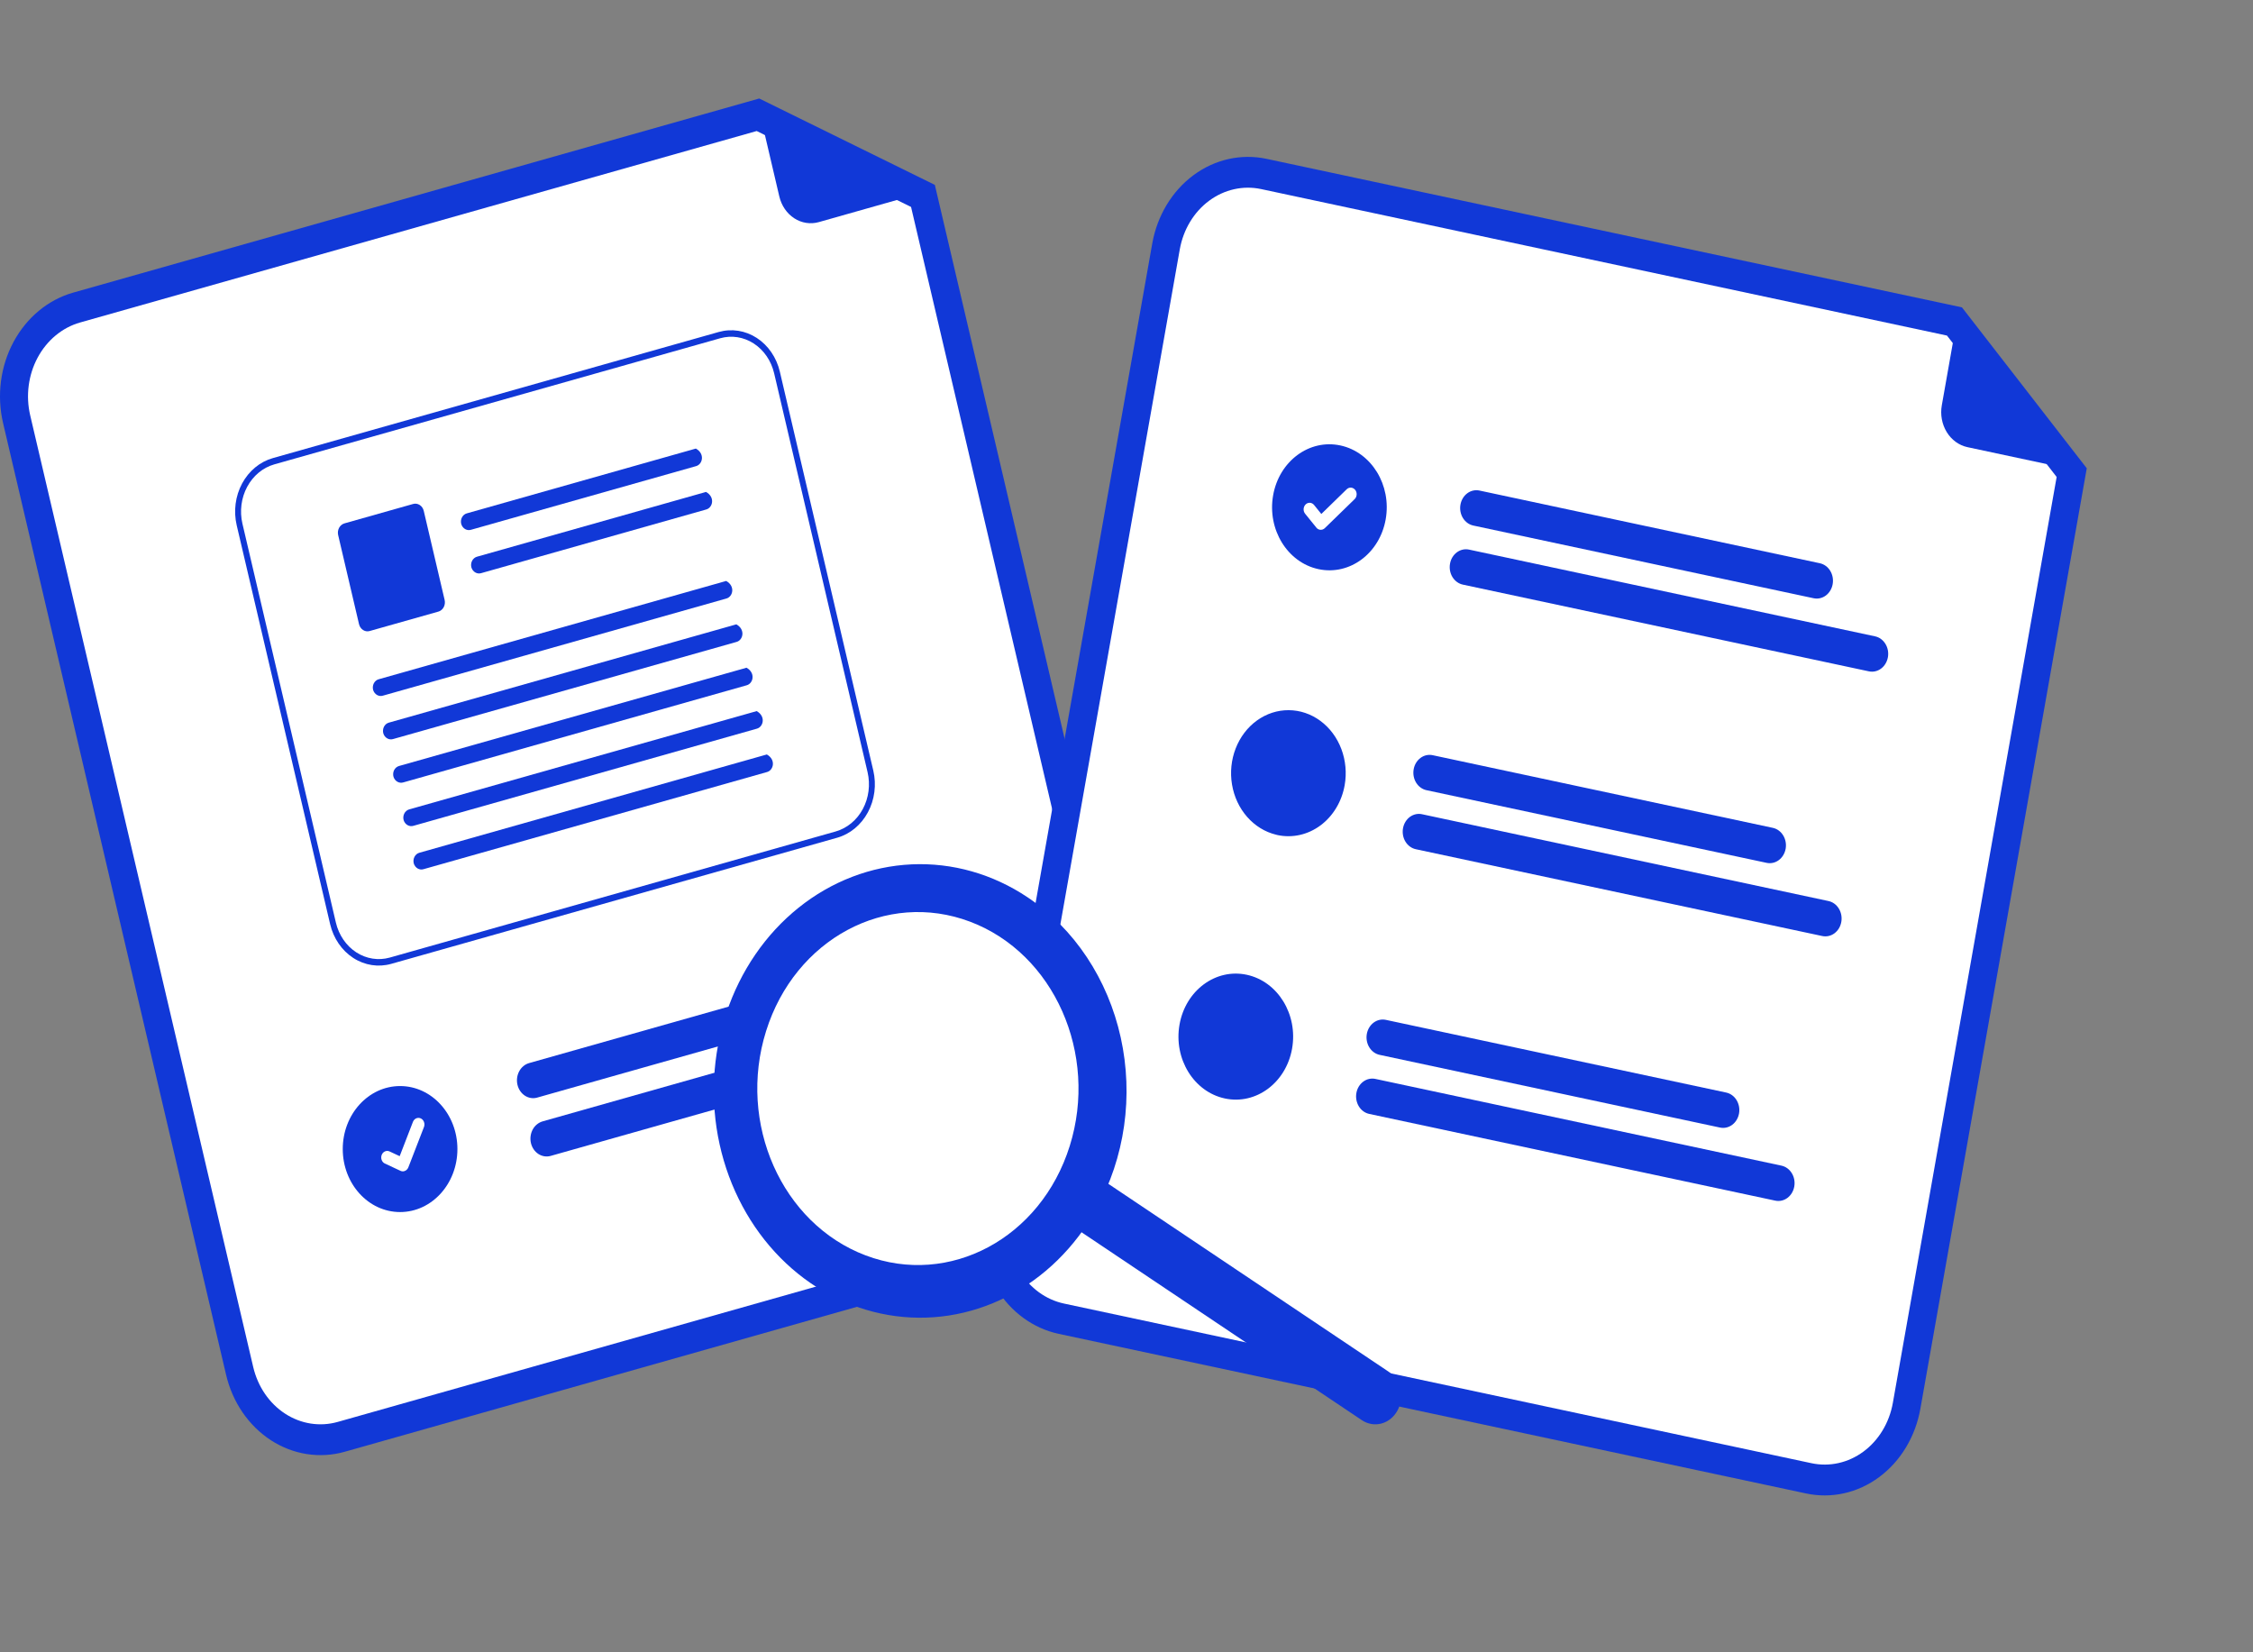 <svg xmlns="http://www.w3.org/2000/svg" width="120" height="88" viewBox="0 0 120 88" fill="none"><rect x="0" y="0" width="120" height="88" fill="#808080" stroke="none"/><path d="M57.642 66.205L18.36 77.32C17.028 77.695 15.614 77.474 14.43 76.706C13.245 75.937 12.386 74.684 12.042 73.22L0.163 22.529C-0.179 21.065 0.022 19.511 0.721 18.21C1.421 16.908 2.562 15.965 3.893 15.586L40.438 5.246L49.792 9.847L61.372 59.262C61.714 60.726 61.513 62.279 60.814 63.581C60.114 64.882 58.974 65.826 57.642 66.205Z" fill="#1138D7"></path><path d="M4.265 17.176C3.317 17.445 2.505 18.117 2.006 19.044C1.508 19.971 1.365 21.077 1.608 22.119L13.488 72.811C13.734 73.853 14.345 74.746 15.189 75.293C16.032 75.84 17.039 75.998 17.988 75.73L57.27 64.616C58.218 64.346 59.03 63.674 59.528 62.747C60.026 61.821 60.169 60.714 59.926 59.672L48.525 11.022L40.304 6.978L4.265 17.176Z" fill="white"></path><path d="M49.692 10.108L43.613 11.829C43.169 11.954 42.698 11.881 42.303 11.625C41.908 11.369 41.623 10.951 41.508 10.463L40.352 5.529C40.347 5.508 40.348 5.485 40.354 5.464C40.36 5.443 40.371 5.424 40.387 5.409C40.402 5.395 40.421 5.386 40.441 5.383C40.461 5.379 40.482 5.382 40.5 5.392L49.709 9.885C49.729 9.895 49.746 9.912 49.758 9.933C49.769 9.954 49.775 9.979 49.773 10.003C49.771 10.028 49.762 10.051 49.748 10.07C49.733 10.089 49.714 10.102 49.692 10.108Z" fill="#1138D7"></path><path d="M46.493 53.397L28.609 58.458C28.387 58.52 28.153 58.482 27.957 58.354C27.761 58.226 27.618 58.017 27.561 57.774C27.505 57.532 27.537 57.274 27.653 57.057C27.768 56.841 27.957 56.684 28.178 56.62L46.062 51.559C46.173 51.527 46.287 51.519 46.4 51.536C46.513 51.553 46.622 51.594 46.72 51.658C46.818 51.721 46.904 51.805 46.972 51.905C47.041 52.005 47.091 52.119 47.119 52.24C47.148 52.361 47.154 52.487 47.138 52.611C47.122 52.735 47.084 52.854 47.025 52.962C46.967 53.069 46.89 53.163 46.799 53.238C46.708 53.313 46.604 53.367 46.493 53.397Z" fill="#1138D7"></path><path d="M50.672 55.524L29.336 61.561C29.226 61.593 29.111 61.6 28.998 61.583C28.886 61.566 28.777 61.525 28.679 61.462C28.581 61.398 28.495 61.314 28.426 61.214C28.358 61.114 28.308 61.001 28.279 60.88C28.251 60.758 28.244 60.632 28.261 60.508C28.277 60.385 28.315 60.265 28.373 60.158C28.431 60.05 28.508 59.956 28.6 59.882C28.691 59.807 28.795 59.753 28.905 59.722L50.241 53.685C50.462 53.624 50.697 53.661 50.893 53.789C51.089 53.918 51.232 54.126 51.288 54.369C51.345 54.612 51.312 54.87 51.197 55.086C51.081 55.302 50.893 55.46 50.672 55.524Z" fill="#1138D7"></path><path d="M21.31 64.553C22.996 64.553 24.363 63.051 24.363 61.197C24.363 59.344 22.996 57.842 21.31 57.842C19.623 57.842 18.256 59.344 18.256 61.197C18.256 63.051 19.623 64.553 21.31 64.553Z" fill="#1138D7"></path><path d="M44.592 44.616L20.839 51.334C20.153 51.528 19.424 51.414 18.814 51.018C18.204 50.622 17.762 49.976 17.584 49.222L12.607 27.975C12.431 27.221 12.535 26.421 12.895 25.75C13.256 25.08 13.843 24.594 14.529 24.399L38.282 17.681C38.968 17.488 39.696 17.601 40.306 17.997C40.916 18.393 41.359 19.039 41.536 19.793L46.514 41.041C46.69 41.795 46.586 42.595 46.225 43.265C45.865 43.935 45.278 44.421 44.592 44.616Z" fill="white"></path><path d="M44.592 44.616L20.839 51.334C20.153 51.528 19.424 51.414 18.814 51.018C18.204 50.622 17.762 49.976 17.584 49.222L12.607 27.975C12.431 27.221 12.535 26.421 12.895 25.75C13.256 25.08 13.843 24.594 14.529 24.399L38.282 17.681C38.968 17.488 39.696 17.601 40.306 17.997C40.916 18.393 41.359 19.039 41.536 19.793L46.514 41.041C46.69 41.795 46.586 42.595 46.225 43.265C45.865 43.935 45.278 44.421 44.592 44.616ZM14.607 24.733C14.002 24.905 13.484 25.334 13.166 25.926C12.848 26.517 12.757 27.223 12.912 27.889L17.89 49.136C18.047 49.801 18.437 50.371 18.975 50.72C19.514 51.069 20.156 51.17 20.762 50.999L44.514 44.282C45.119 44.109 45.637 43.68 45.955 43.089C46.273 42.497 46.364 41.791 46.209 41.126L41.232 19.878C41.075 19.213 40.685 18.644 40.146 18.294C39.608 17.945 38.965 17.845 38.36 18.015L14.607 24.733Z" fill="#1138D7"></path><path d="M37.077 24.825L25.09 28.215C24.985 28.247 24.873 28.235 24.776 28.18C24.68 28.125 24.606 28.031 24.57 27.919C24.553 27.86 24.547 27.798 24.552 27.736C24.558 27.675 24.575 27.615 24.602 27.561C24.63 27.507 24.666 27.46 24.711 27.422C24.755 27.384 24.806 27.357 24.861 27.342L37.063 23.89C37.556 24.165 37.426 24.726 37.077 24.825L37.077 24.825Z" fill="#1138D7"></path><path d="M37.617 27.134L25.63 30.525C25.525 30.557 25.413 30.544 25.317 30.489C25.22 30.434 25.146 30.341 25.11 30.228C25.093 30.169 25.087 30.107 25.093 30.046C25.099 29.984 25.116 29.925 25.143 29.871C25.17 29.817 25.207 29.77 25.252 29.732C25.296 29.694 25.347 29.667 25.401 29.651L37.604 26.2C38.097 26.474 37.967 27.035 37.617 27.134L37.617 27.134Z" fill="#1138D7"></path><path d="M23.347 32.574L19.689 33.608C19.63 33.625 19.568 33.629 19.508 33.62C19.447 33.61 19.389 33.588 19.336 33.553C19.284 33.519 19.238 33.474 19.201 33.42C19.164 33.367 19.137 33.306 19.122 33.241L18.011 28.498C17.996 28.433 17.992 28.365 18.001 28.299C18.009 28.232 18.03 28.168 18.061 28.11C18.092 28.053 18.133 28.002 18.182 27.962C18.231 27.922 18.286 27.892 18.345 27.875L22.004 26.841C22.123 26.807 22.25 26.827 22.356 26.896C22.462 26.965 22.539 27.077 22.57 27.208L23.682 31.952C23.697 32.017 23.7 32.085 23.692 32.151C23.683 32.218 23.663 32.282 23.632 32.34C23.601 32.398 23.56 32.448 23.511 32.488C23.462 32.529 23.406 32.558 23.347 32.575V32.574Z" fill="#1138D7"></path><path d="M38.691 31.876L20.396 37.05C20.291 37.083 20.18 37.07 20.083 37.015C19.986 36.959 19.913 36.866 19.876 36.754C19.859 36.695 19.853 36.633 19.859 36.571C19.865 36.51 19.882 36.45 19.909 36.396C19.936 36.342 19.973 36.295 20.018 36.257C20.062 36.219 20.113 36.192 20.168 36.177L38.678 30.941C39.171 31.215 39.041 31.777 38.691 31.876Z" fill="#1138D7"></path><path d="M39.233 34.187L20.938 39.361C20.833 39.394 20.721 39.381 20.625 39.326C20.528 39.271 20.454 39.177 20.418 39.065C20.401 39.006 20.395 38.944 20.401 38.882C20.406 38.821 20.423 38.761 20.45 38.707C20.478 38.653 20.515 38.606 20.559 38.568C20.604 38.53 20.655 38.503 20.709 38.488L39.219 33.252C39.712 33.526 39.583 34.088 39.233 34.187L39.233 34.187Z" fill="#1138D7"></path><path d="M39.774 36.496L21.479 41.671C21.374 41.703 21.262 41.69 21.166 41.635C21.069 41.58 20.995 41.487 20.959 41.374C20.942 41.315 20.936 41.253 20.942 41.192C20.947 41.13 20.964 41.071 20.991 41.017C21.019 40.963 21.056 40.916 21.1 40.878C21.145 40.84 21.196 40.813 21.25 40.797L39.76 35.562C40.253 35.836 40.123 36.397 39.774 36.496Z" fill="#1138D7"></path><path d="M40.316 38.807L22.02 43.982C21.916 44.014 21.803 44.001 21.707 43.946C21.61 43.891 21.537 43.798 21.5 43.685C21.483 43.626 21.477 43.564 21.483 43.503C21.489 43.441 21.506 43.382 21.533 43.328C21.56 43.274 21.597 43.227 21.642 43.189C21.686 43.151 21.737 43.124 21.791 43.108L40.302 37.873C40.795 38.147 40.665 38.708 40.316 38.807Z" fill="#1138D7"></path><path d="M40.856 41.117L22.561 46.291C22.456 46.324 22.345 46.311 22.248 46.256C22.151 46.201 22.078 46.107 22.041 45.995C22.024 45.936 22.018 45.874 22.024 45.812C22.03 45.751 22.047 45.691 22.074 45.638C22.101 45.584 22.138 45.536 22.183 45.498C22.227 45.461 22.278 45.433 22.332 45.418L40.843 40.182C41.336 40.457 41.206 41.018 40.856 41.117Z" fill="#1138D7"></path><path d="M21.535 62.374C21.468 62.393 21.398 62.388 21.335 62.359L21.331 62.357L20.499 61.969C20.46 61.951 20.425 61.925 20.396 61.892C20.367 61.859 20.343 61.821 20.328 61.778C20.312 61.735 20.304 61.69 20.305 61.644C20.305 61.598 20.314 61.552 20.33 61.51C20.346 61.467 20.37 61.429 20.4 61.397C20.43 61.364 20.465 61.339 20.504 61.322C20.543 61.305 20.585 61.296 20.627 61.296C20.669 61.297 20.71 61.306 20.748 61.324L21.288 61.576L21.994 59.75C22.027 59.665 22.09 59.597 22.168 59.562C22.246 59.528 22.334 59.529 22.412 59.565L22.408 59.577L22.412 59.565C22.49 59.601 22.551 59.67 22.583 59.756C22.615 59.843 22.614 59.939 22.581 60.025L21.75 62.171C21.73 62.221 21.701 62.265 21.664 62.3C21.627 62.335 21.583 62.36 21.535 62.373L21.535 62.374Z" fill="white"></path><path d="M96.2 79.541L56.383 71.038C55.033 70.748 53.843 69.881 53.074 68.628C52.305 67.375 52.02 65.837 52.281 64.353L61.372 12.968C61.636 11.485 62.425 10.177 63.565 9.332C64.706 8.486 66.105 8.173 67.455 8.459L104.498 16.37L111.146 24.94L102.283 75.032C102.019 76.515 101.23 77.823 100.09 78.668C98.95 79.514 97.551 79.828 96.2 79.541Z" fill="#1138D7"></path><path d="M67.17 10.07C66.208 9.866 65.212 10.09 64.4 10.692C63.588 11.293 63.026 12.225 62.838 13.281L53.747 64.666C53.561 65.723 53.764 66.818 54.312 67.71C54.86 68.603 55.707 69.22 56.669 69.426L96.485 77.929C97.447 78.133 98.443 77.91 99.255 77.308C100.067 76.706 100.629 75.775 100.817 74.719L109.542 25.403L103.7 17.872L67.17 10.07Z" fill="white"></path><path d="M96.599 31.862L78.471 27.99C78.246 27.942 78.047 27.798 77.919 27.589C77.791 27.38 77.743 27.124 77.787 26.877C77.831 26.63 77.962 26.412 78.152 26.271C78.342 26.13 78.575 26.078 78.8 26.126L96.929 29.998C97.154 30.046 97.353 30.19 97.481 30.399C97.609 30.608 97.656 30.864 97.612 31.111C97.569 31.358 97.437 31.576 97.248 31.717C97.058 31.858 96.824 31.91 96.6 31.862L96.599 31.862Z" fill="#1138D7"></path><path d="M99.541 35.755L77.914 31.136C77.689 31.088 77.491 30.943 77.362 30.735C77.234 30.526 77.187 30.27 77.231 30.022C77.274 29.775 77.406 29.557 77.596 29.416C77.786 29.276 78.019 29.223 78.244 29.271L99.871 33.891C100.096 33.938 100.294 34.083 100.422 34.292C100.55 34.5 100.598 34.757 100.554 35.004C100.51 35.251 100.379 35.469 100.189 35.61C99.999 35.751 99.766 35.803 99.541 35.755Z" fill="#1138D7"></path><path d="M94.436 44.093L76.308 40.221C76.083 40.173 75.85 40.225 75.66 40.366C75.47 40.507 75.338 40.725 75.295 40.972C75.251 41.219 75.298 41.475 75.426 41.684C75.555 41.893 75.753 42.037 75.978 42.085L94.106 45.957C94.329 46.001 94.56 45.947 94.747 45.806C94.935 45.665 95.064 45.449 95.108 45.204C95.151 44.959 95.105 44.705 94.979 44.497C94.853 44.289 94.658 44.144 94.436 44.093Z" fill="#1138D7"></path><path d="M97.378 47.986L75.751 43.367C75.639 43.341 75.523 43.34 75.411 43.364C75.299 43.388 75.192 43.436 75.096 43.506C75.001 43.575 74.919 43.665 74.856 43.77C74.793 43.874 74.749 43.992 74.727 44.115C74.705 44.239 74.706 44.366 74.729 44.489C74.752 44.612 74.797 44.729 74.862 44.833C74.926 44.936 75.009 45.025 75.105 45.093C75.201 45.162 75.308 45.208 75.421 45.231L97.048 49.85C97.16 49.875 97.275 49.876 97.388 49.852C97.5 49.828 97.607 49.78 97.702 49.711C97.797 49.641 97.879 49.551 97.943 49.447C98.006 49.342 98.05 49.225 98.072 49.101C98.094 48.978 98.093 48.851 98.07 48.728C98.047 48.605 98.002 48.488 97.937 48.384C97.872 48.28 97.79 48.191 97.694 48.123C97.598 48.055 97.49 48.008 97.378 47.986Z" fill="#1138D7"></path><path d="M91.612 60.053L73.483 56.181C73.258 56.133 73.06 55.989 72.932 55.78C72.804 55.571 72.756 55.315 72.8 55.068C72.844 54.821 72.975 54.603 73.165 54.462C73.355 54.321 73.588 54.269 73.813 54.317L91.942 58.189C92.167 58.237 92.365 58.381 92.493 58.59C92.621 58.799 92.669 59.055 92.625 59.302C92.581 59.549 92.45 59.767 92.26 59.908C92.07 60.049 91.837 60.101 91.612 60.053L91.612 60.053Z" fill="#1138D7"></path><path d="M94.554 63.945L72.927 59.326C72.702 59.278 72.504 59.134 72.376 58.925C72.248 58.716 72.2 58.46 72.244 58.213C72.287 57.966 72.419 57.748 72.609 57.607C72.799 57.466 73.032 57.414 73.257 57.462L94.884 62.081C95.109 62.129 95.307 62.273 95.435 62.482C95.564 62.691 95.611 62.947 95.567 63.194C95.523 63.441 95.392 63.659 95.202 63.8C95.012 63.941 94.779 63.993 94.554 63.945Z" fill="#1138D7"></path><path d="M70.225 30.312C71.881 30.666 73.484 29.477 73.805 27.658C74.127 25.839 73.046 24.078 71.391 23.724C69.735 23.371 68.132 24.559 67.81 26.378C67.488 28.197 68.57 29.959 70.225 30.312Z" fill="#1138D7"></path><path d="M70.288 28.211C70.221 28.197 70.159 28.159 70.113 28.103L70.111 28.099L69.511 27.357C69.456 27.287 69.428 27.196 69.434 27.104C69.44 27.012 69.478 26.927 69.541 26.865C69.604 26.804 69.686 26.773 69.77 26.778C69.853 26.783 69.932 26.824 69.988 26.892L70.377 27.374L71.728 26.058C71.76 26.028 71.796 26.005 71.836 25.989C71.875 25.975 71.917 25.968 71.959 25.971C72.001 25.974 72.042 25.986 72.079 26.006C72.117 26.026 72.151 26.054 72.178 26.089L72.17 26.097L72.179 26.088C72.235 26.158 72.263 26.249 72.258 26.342C72.253 26.435 72.215 26.521 72.151 26.583L70.561 28.13C70.524 28.165 70.481 28.191 70.433 28.205C70.386 28.219 70.337 28.221 70.288 28.211L70.288 28.211Z" fill="white"></path><path d="M71.62 41.819C71.544 42.252 71.391 42.663 71.169 43.031C70.948 43.399 70.663 43.715 70.331 43.961C69.998 44.208 69.625 44.38 69.232 44.468C68.839 44.556 68.434 44.558 68.04 44.474C68.014 44.469 67.989 44.462 67.964 44.454C67.377 44.312 66.842 43.982 66.425 43.507C66.008 43.032 65.728 42.433 65.62 41.783C65.511 41.134 65.58 40.464 65.816 39.858C66.052 39.251 66.446 38.734 66.949 38.372C67.451 38.01 68.039 37.819 68.64 37.823C69.24 37.826 69.827 38.024 70.325 38.392C70.824 38.76 71.213 39.281 71.443 39.891C71.673 40.5 71.735 41.171 71.62 41.819Z" fill="#1138D7"></path><path d="M65.238 58.503C66.894 58.857 68.497 57.669 68.819 55.849C69.141 54.03 68.059 52.269 66.404 51.915C64.748 51.562 63.145 52.75 62.824 54.569C62.502 56.388 63.583 58.15 65.238 58.503Z" fill="#1138D7"></path><path d="M110.953 25.131L104.791 23.815C104.341 23.719 103.944 23.43 103.688 23.013C103.432 22.595 103.337 22.083 103.425 21.588L104.309 16.587C104.313 16.565 104.323 16.545 104.337 16.529C104.351 16.512 104.368 16.501 104.388 16.495C104.408 16.489 104.428 16.49 104.448 16.497C104.467 16.503 104.484 16.516 104.497 16.533L111.056 24.936C111.071 24.955 111.079 24.978 111.081 25.003C111.083 25.027 111.079 25.052 111.067 25.073C111.056 25.095 111.039 25.111 111.019 25.122C110.998 25.132 110.975 25.135 110.953 25.13L110.953 25.131Z" fill="#1138D7"></path><path d="M74.426 75.135C74.236 75.477 73.931 75.722 73.576 75.816C73.222 75.91 72.849 75.846 72.537 75.638L56.507 64.893C56.196 64.685 55.973 64.349 55.887 63.96C55.801 63.571 55.859 63.16 56.049 62.818C56.239 62.477 56.544 62.231 56.899 62.137C57.253 62.043 57.627 62.107 57.938 62.316L73.968 73.06C74.279 73.268 74.502 73.604 74.588 73.993C74.674 74.382 74.616 74.793 74.426 75.135Z" fill="#1138D7"></path><path d="M58.395 64.391C57.263 66.431 55.606 68.055 53.633 69.06C51.661 70.065 49.462 70.404 47.314 70.035C45.166 69.667 43.166 68.606 41.566 66.989C39.967 65.371 38.84 63.268 38.328 60.946C37.816 58.625 37.942 56.189 38.69 53.946C39.439 51.703 40.775 49.754 42.531 48.346C44.287 46.938 46.384 46.134 48.556 46.035C50.728 45.936 52.878 46.547 54.734 47.791C55.967 48.617 57.039 49.701 57.89 50.983C58.741 52.264 59.353 53.717 59.693 55.258C60.033 56.8 60.094 58.4 59.871 59.967C59.648 61.534 59.146 63.037 58.395 64.391ZM41.973 53.384C41.124 54.914 40.707 56.686 40.774 58.476C40.842 60.266 41.391 61.994 42.352 63.441C43.313 64.888 44.643 65.99 46.174 66.606C47.705 67.223 49.368 67.327 50.953 66.905C52.537 66.483 53.972 65.554 55.077 64.236C56.181 62.918 56.904 61.269 57.156 59.499C57.408 57.729 57.176 55.917 56.49 54.291C55.805 52.666 54.696 51.3 53.304 50.367C51.437 49.117 49.195 48.732 47.07 49.297C44.945 49.863 43.111 51.333 41.973 53.384Z" fill="#1138D7"></path><path d="M46.105 66.861C50.571 68.551 55.438 65.943 56.976 61.035C58.514 56.128 56.14 50.78 51.674 49.09C47.207 47.4 42.34 50.008 40.803 54.916C39.265 59.823 41.639 65.171 46.105 66.861Z" fill="white"></path></svg>